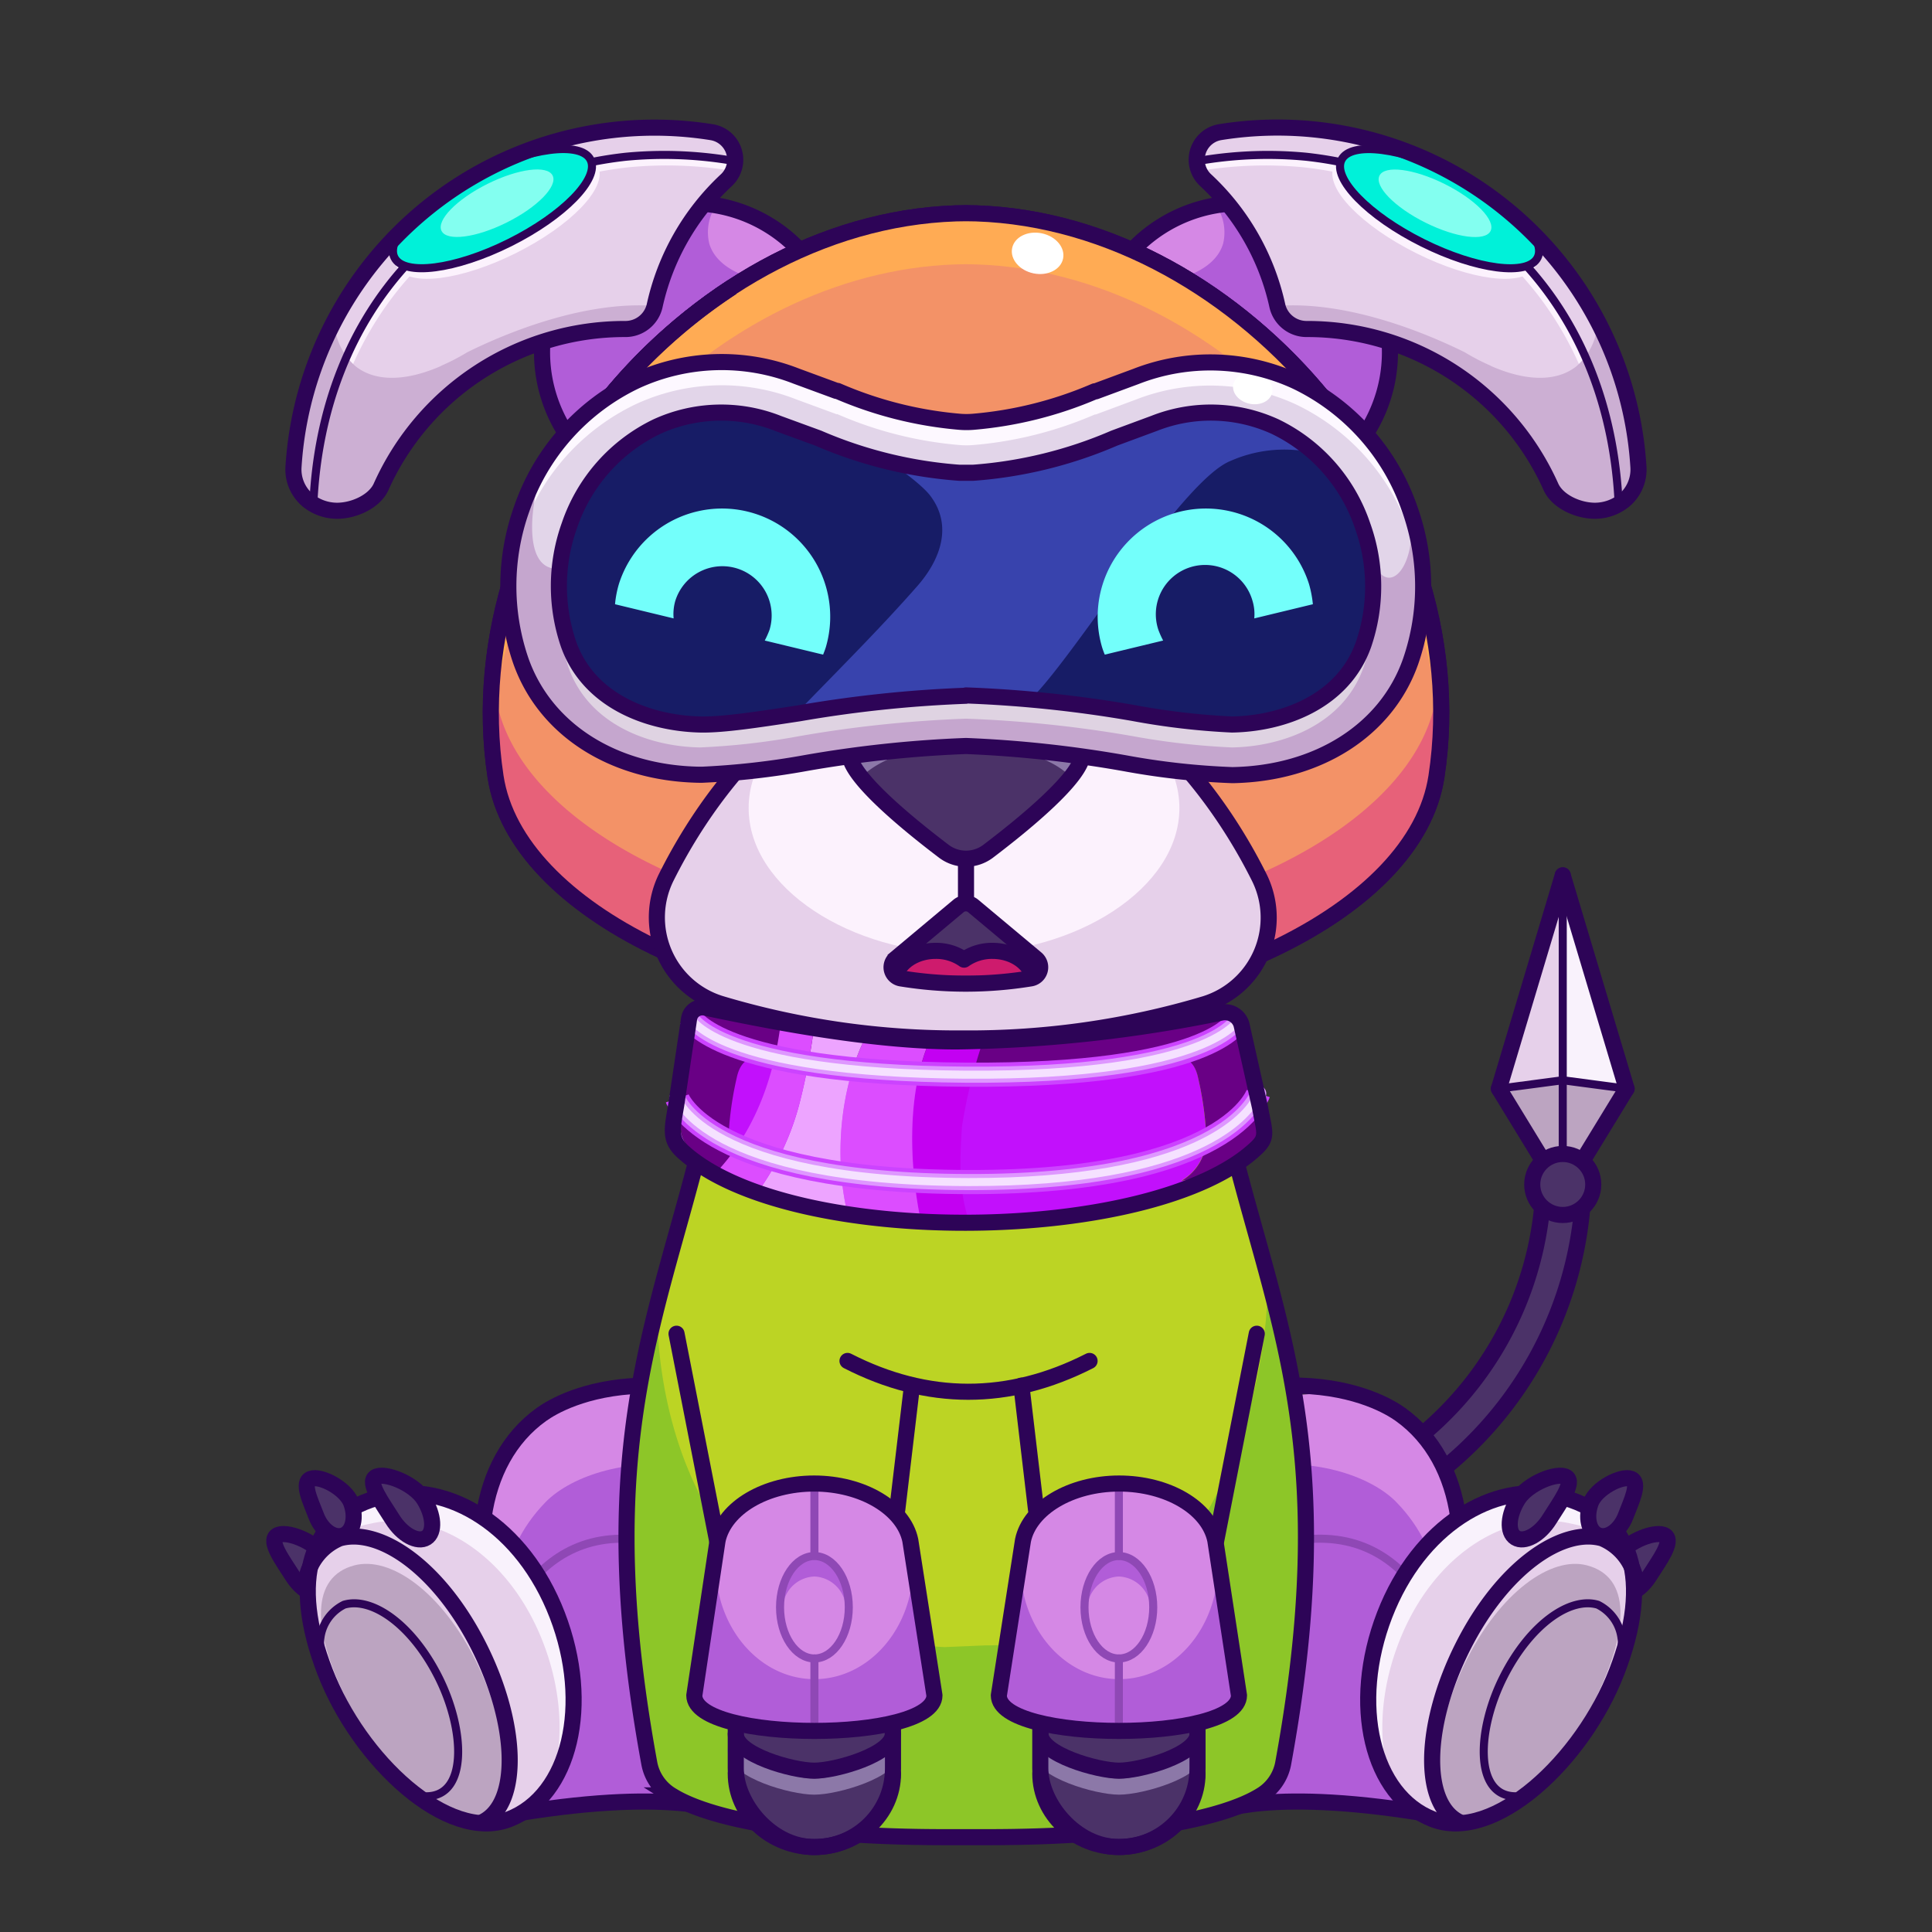 <svg xmlns="http://www.w3.org/2000/svg" viewBox="0 0 240 240">
  <rect x="0" y="0" width="240" height="240" fill="#333333" stroke="none"/>
  <svg id="tale" xmlns="http://www.w3.org/2000/svg" viewBox="0 0 240 240"><defs><style>.prefix_lKbHraDBP6_cls-1{fill:#4b3268;}.prefix_lKbHraDBP6_cls-2,.prefix_lKbHraDBP6_cls-6{fill:none;stroke:#2d0457;stroke-linecap:round;stroke-linejoin:round;}.prefix_lKbHraDBP6_cls-2{stroke-width:2px;}.prefix_lKbHraDBP6_cls-3{fill:#bca4c1;}.prefix_lKbHraDBP6_cls-4{fill:#f9f2fc;}.prefix_lKbHraDBP6_cls-5{fill:#e6d0ea;}</style></defs><g id="_02" data-name="02"><path class="prefix_lKbHraDBP6_cls-1" d="M191.67,148.71a42,42,0,0,1-29.54,37.37l1.52,4.76a47,47,0,0,0,33-42.13Z"/><path class="prefix_lKbHraDBP6_cls-2" d="M191.67,148.71a42,42,0,0,1-29.54,37.37l1.52,4.76a47,47,0,0,0,33-42.13Z"/><polygon class="prefix_lKbHraDBP6_cls-3" points="194.13 148.22 194.13 134.19 202.06 135.24 194.13 148.22"/><polygon class="prefix_lKbHraDBP6_cls-4" points="194.13 109.35 194.13 134.19 202.06 135.85 194.13 109.35"/><polygon class="prefix_lKbHraDBP6_cls-3" points="194.13 148.22 194.13 134.19 186.2 135.24 194.13 148.22"/><polygon class="prefix_lKbHraDBP6_cls-5" points="194.3 109.35 194.3 134.19 186.37 135.85 194.3 109.35"/><line class="prefix_lKbHraDBP6_cls-2" x1="202.06" y1="135.24" x2="194.13" y2="148.22"/><line class="prefix_lKbHraDBP6_cls-2" x1="202.06" y1="135.24" x2="194.13" y2="108.74"/><line class="prefix_lKbHraDBP6_cls-2" x1="186.2" y1="135.24" x2="194.13" y2="148.22"/><line class="prefix_lKbHraDBP6_cls-2" x1="186.2" y1="135.24" x2="194.13" y2="108.74"/><polyline class="prefix_lKbHraDBP6_cls-6" points="194.13 108.74 194.13 134.19 202.06 135.24"/><polygon class="prefix_lKbHraDBP6_cls-6" points="194.13 148.22 194.13 134.19 186.2 135.24 194.13 148.22"/><circle class="prefix_lKbHraDBP6_cls-1" cx="194.13" cy="147.14" r="3.79"/><circle class="prefix_lKbHraDBP6_cls-2" cx="194.13" cy="147.14" r="3.79"/></g></svg>
<svg id="ears" xmlns="http://www.w3.org/2000/svg" viewBox="0 0 240 240"><defs><style>.prefix_8SwXKP2-9F_cls-1{fill:#b15dd8;}.prefix_8SwXKP2-9F_cls-2{fill:#d588e5;}.prefix_8SwXKP2-9F_cls-3,.prefix_8SwXKP2-9F_cls-5,.prefix_8SwXKP2-9F_cls-7{fill:none;stroke-linecap:round;stroke-linejoin:round;}.prefix_8SwXKP2-9F_cls-3,.prefix_8SwXKP2-9F_cls-7{stroke:#2d0457;}.prefix_8SwXKP2-9F_cls-3{stroke-width:2px;}.prefix_8SwXKP2-9F_cls-4{fill:#e6d0ea;}.prefix_8SwXKP2-9F_cls-5{stroke:#fcf2fd;}.prefix_8SwXKP2-9F_cls-6{fill:#ccafd3;}.prefix_8SwXKP2-9F_cls-8{fill:#00f1d9;}.prefix_8SwXKP2-9F_cls-9{fill:#83fff0;}</style></defs><g id="_05" data-name="05"><path class="prefix_8SwXKP2-9F_cls-1" d="M168.65,55.27a18.51,18.51,0,0,0-28-24.17A66.11,66.11,0,0,1,168.65,55.27Z"/><path class="prefix_8SwXKP2-9F_cls-2" d="M147.05,34.43c2.56-.85,4.32-2.25,4.89-4.16a6,6,0,0,0-.91-4.82,18.44,18.44,0,0,0-10.4,5.65A59.17,59.17,0,0,1,147.05,34.43Z"/><path class="prefix_8SwXKP2-9F_cls-3" d="M168.65,55.27a18.51,18.51,0,0,0-28-24.17A66.11,66.11,0,0,1,168.65,55.27Z"/><path class="prefix_8SwXKP2-9F_cls-4" d="M192.68,60.52h0c.84,1.79,3.35,2.93,5.46,2.93a5.8,5.8,0,0,0,3.59-1.27,5,5,0,0,0,1.8-4.19v0a44.93,44.93,0,0,0-52-41.57,3.47,3.47,0,0,0-1.72,6A30.09,30.09,0,0,1,158.68,38a3.72,3.72,0,0,0,3.68,2.87h0A33.15,33.15,0,0,1,192.68,60.52Z"/><path class="prefix_8SwXKP2-9F_cls-5" d="M200.74,62.94c-1.27-24.44-17.47-40.33-38.81-42.66a50.27,50.27,0,0,0-12.78.42"/><path class="prefix_8SwXKP2-9F_cls-6" d="M203.54,58v0a44.4,44.4,0,0,0-5.06-18,7.81,7.81,0,0,1-2.64,5.49c-2.5,2-6.33,1.85-10.57,0h0l-.14-.08a27.13,27.13,0,0,1-3.19-1.66C177,41.31,167.37,37.36,158.68,38a3.72,3.72,0,0,0,3.68,2.87h0a33.15,33.15,0,0,1,30.29,19.67h0c.84,1.79,3.35,2.93,5.46,2.93a5.8,5.8,0,0,0,3.59-1.27A5,5,0,0,0,203.54,58Z"/><ellipse class="prefix_8SwXKP2-9F_cls-5" cx="178.27" cy="26.77" rx="4.73" ry="13.5" transform="translate(74.77 174.37) rotate(-63.5)"/><path class="prefix_8SwXKP2-9F_cls-7" d="M201.09,62.94c-1-24.9-17.27-41.11-38.85-43.47a50.2,50.2,0,0,0-12.77.42"/><ellipse class="prefix_8SwXKP2-9F_cls-8" cx="178.82" cy="25.92" rx="4.73" ry="13.61" transform="translate(75.84 174.39) rotate(-63.5)"/><path class="prefix_8SwXKP2-9F_cls-3" d="M192.68,60.52h0c.84,1.79,3.35,2.93,5.46,2.93a5.8,5.8,0,0,0,3.59-1.27,5,5,0,0,0,1.8-4.19v0a44.93,44.93,0,0,0-52-41.57,3.47,3.47,0,0,0-1.72,6A30.09,30.09,0,0,1,158.68,38a3.72,3.72,0,0,0,3.68,2.87h0A33.15,33.15,0,0,1,192.68,60.52Z"/><ellipse class="prefix_8SwXKP2-9F_cls-7" cx="178.82" cy="25.92" rx="4.73" ry="13.61" transform="translate(75.84 174.39) rotate(-63.5)"/><ellipse class="prefix_8SwXKP2-9F_cls-9" cx="178.25" cy="25.25" rx="2.68" ry="7.71" transform="translate(76.13 173.51) rotate(-63.5)"/><path class="prefix_8SwXKP2-9F_cls-1" d="M71.35,55.27a18.51,18.51,0,0,1,28-24.17A66.11,66.11,0,0,0,71.35,55.27Z"/><path class="prefix_8SwXKP2-9F_cls-2" d="M93,34.43c-2.56-.85-4.32-2.25-4.89-4.16A6,6,0,0,1,89,25.45a18.44,18.44,0,0,1,10.4,5.65A59.17,59.17,0,0,0,93,34.43Z"/><path class="prefix_8SwXKP2-9F_cls-3" d="M71.35,55.27a18.51,18.51,0,0,1,28-24.17A66.11,66.11,0,0,0,71.35,55.27Z"/><path class="prefix_8SwXKP2-9F_cls-4" d="M47.32,60.52h0c-.84,1.79-3.35,2.93-5.46,2.93a5.8,5.8,0,0,1-3.59-1.27A5,5,0,0,1,36.46,58v0a44.93,44.93,0,0,1,52-41.57,3.47,3.47,0,0,1,1.72,6A30.09,30.09,0,0,0,81.32,38a3.72,3.72,0,0,1-3.68,2.87h0A33.15,33.15,0,0,0,47.32,60.52Z"/><path class="prefix_8SwXKP2-9F_cls-5" d="M39.26,63.1c1.2-24.53,17.42-40.49,38.81-42.82a50.27,50.27,0,0,1,12.78.42"/><path class="prefix_8SwXKP2-9F_cls-6" d="M36.46,58v0a44.4,44.4,0,0,1,5.06-18,7.81,7.81,0,0,0,2.64,5.49c2.5,2,6.33,1.85,10.57,0h0l.14-.08a27.13,27.13,0,0,0,3.19-1.66C63,41.31,72.63,37.36,81.32,38a3.72,3.72,0,0,1-3.68,2.87h0A33.15,33.15,0,0,0,47.32,60.52h0c-.84,1.79-3.35,2.93-5.46,2.93a5.8,5.8,0,0,1-3.59-1.27A5,5,0,0,1,36.46,58Z"/><ellipse class="prefix_8SwXKP2-9F_cls-5" cx="61.73" cy="26.77" rx="13.5" ry="4.73" transform="translate(-5.46 30.36) rotate(-26.5)"/><path class="prefix_8SwXKP2-9F_cls-7" d="M38.91,62.94c1-24.9,17.27-41.11,38.85-43.47a50.2,50.2,0,0,1,12.77.42"/><ellipse class="prefix_8SwXKP2-9F_cls-8" cx="61.18" cy="25.92" rx="13.61" ry="4.73" transform="translate(-5.14 30.02) rotate(-26.5)"/><path class="prefix_8SwXKP2-9F_cls-3" d="M47.32,60.52h0c-.84,1.79-3.35,2.93-5.46,2.93a5.8,5.8,0,0,1-3.59-1.27A5,5,0,0,1,36.46,58v0a44.93,44.93,0,0,1,52-41.57,3.47,3.47,0,0,1,1.72,6A30.09,30.09,0,0,0,81.32,38a3.72,3.72,0,0,1-3.68,2.87h0A33.15,33.15,0,0,0,47.32,60.52Z"/><ellipse class="prefix_8SwXKP2-9F_cls-7" cx="61.18" cy="25.92" rx="13.61" ry="4.73" transform="translate(-5.14 30.02) rotate(-26.5)"/><ellipse class="prefix_8SwXKP2-9F_cls-9" cx="61.75" cy="25.25" rx="7.71" ry="2.68" transform="translate(-4.78 30.2) rotate(-26.5)"/></g></svg>
<svg id="legs" xmlns="http://www.w3.org/2000/svg" viewBox="0 0 240 240"><defs><style>.prefix_zyY_E_MOYV_cls-1{fill:#d588e5;}.prefix_zyY_E_MOYV_cls-2{fill:#b15dd8;}.prefix_zyY_E_MOYV_prefix_zyY_E_MOYV_cls-10,.prefix_zyY_E_MOYV_cls-3,.prefix_zyY_E_MOYV_cls-4,.prefix_zyY_E_MOYV_cls-5{fill:none;}.prefix_zyY_E_MOYV_cls-3{stroke:#8f48b5;}.prefix_zyY_E_MOYV_prefix_zyY_E_MOYV_cls-10,.prefix_zyY_E_MOYV_cls-3,.prefix_zyY_E_MOYV_cls-4{stroke-linecap:round;stroke-linejoin:round;}.prefix_zyY_E_MOYV_prefix_zyY_E_MOYV_cls-10,.prefix_zyY_E_MOYV_cls-4,.prefix_zyY_E_MOYV_cls-5{stroke:#2d0457;}.prefix_zyY_E_MOYV_cls-4,.prefix_zyY_E_MOYV_cls-5{stroke-width:2px;}.prefix_zyY_E_MOYV_cls-5{stroke-miterlimit:10;}.prefix_zyY_E_MOYV_cls-6{fill:#4b3268;}.prefix_zyY_E_MOYV_cls-7{fill:#e6d0ea;}.prefix_zyY_E_MOYV_cls-8{fill:#bca4c1;}.prefix_zyY_E_MOYV_cls-9{fill:#f9f2fc;}</style></defs><g id="_02" data-name="02"><g id="_02-2" data-name="02"><path class="prefix_zyY_E_MOYV_cls-1" d="M93,220s-9-1.53-30.1,2.18l-3.77-21.69c-1-13.07,4.26-24.39,13.74-27.36,1.48-.46,12.82.64,14.34.62"/><path class="prefix_zyY_E_MOYV_cls-2" d="M67.78,186.59c-6.3,6.45-6.32,14.8-5.32,23.19.49,4-2.45,6-5.61,6l5.24,9.52c21.12-3.71,29.15-.54,29.15-.54l-5.7-42.44C78.55,180.94,71.11,183.19,67.78,186.59Z"/><path class="prefix_zyY_E_MOYV_cls-3" d="M58.28,210.84c3.33-6.27,7.08-23.15,24-19.07"/><path class="prefix_zyY_E_MOYV_cls-4" d="M79.71,172.13c-7.14.23-11.18,2.67-12.44,3.57-8.08,5.77-9.58,18.17-4.55,30.28"/><path class="prefix_zyY_E_MOYV_cls-5" d="M90.15,225.15s-6.53-3.31-27.65.41"/><path class="prefix_zyY_E_MOYV_cls-6" d="M40.24,193.28c1.18,1.87,1.27,3.94.18,4.62s-2.91-.27-4.09-2.14-3-4.28-1.94-5S39.06,191.42,40.24,193.28Z"/><path class="prefix_zyY_E_MOYV_cls-4" d="M40.24,193.28c1.18,1.87,1.27,3.94.18,4.62s-2.91-.27-4.09-2.14-3-4.28-1.94-5S39.06,191.42,40.24,193.28Z"/><path class="prefix_zyY_E_MOYV_cls-7" d="M69.22,200.62c4.28,11.09,1.6,22.45-6,25.38s-18.57-7.26-22.85-18.35-2.29-19.55,7.35-21.81C55.66,184,64.94,189.53,69.22,200.62Z"/><path class="prefix_zyY_E_MOYV_cls-8" d="M59.18,206.47c4.26,8.66,4.4,17.31.32,19.32S47.28,219.62,43,211s-4.37-15.11,1-16.54C48.52,193.25,54.92,197.81,59.18,206.47Z"/><path class="prefix_zyY_E_MOYV_cls-9" d="M47.74,185.84c-4.88,1.14-7.79,3.88-8.93,7.75a12.22,12.22,0,0,1,7.2-4.31c7.91-1.85,17.19,3.7,21.47,14.79,2.46,6.38,2.61,12.84.86,17.74,3.41-5,4-13.16.88-21.19C64.94,189.53,55.66,184,47.74,185.84Z"/><path class="prefix_zyY_E_MOYV_cls-4" d="M69.22,200.62c4.28,11.09,1.6,22.45-6,25.38s-18.57-7.26-22.85-18.35-2.29-19.55,7.35-21.81C55.66,184,64.94,189.53,69.22,200.62Z"/><path class="prefix_zyY_E_MOYV_cls-6" d="M52.65,186.22c1.25,2,1.39,4.12.31,4.8s-3-.35-4.22-2.32-3.17-4.53-2.09-5.21S51.4,184.25,52.65,186.22Z"/><path class="prefix_zyY_E_MOYV_cls-4" d="M38,196.3a7,7,0,0,1,4.2-5.2c5-1.4,12.34,3.66,17.26,13.38s5.16,19.5.55,21.83"/><path class="prefix_zyY_E_MOYV_prefix_zyY_E_MOYV_cls-10" d="M39.84,205.11a5.38,5.38,0,0,1,2.91-5.77c3.43-1,8.39,2.41,11.7,8.95s3.69,14.73-1.38,14.85"/><path class="prefix_zyY_E_MOYV_cls-4" d="M52.65,186.22c1.25,2,1.39,4.12.31,4.8s-3-.35-4.22-2.32-3.17-4.53-2.09-5.21S51.4,184.25,52.65,186.22Z"/><path class="prefix_zyY_E_MOYV_cls-6" d="M43.61,186.66c.68,1.8.26,3.62-.94,4.07s-2.71-.63-3.39-2.42-1.86-4.16-.66-4.61S42.92,184.87,43.61,186.66Z"/><path class="prefix_zyY_E_MOYV_cls-4" d="M43.61,186.66c.68,1.8.26,3.62-.94,4.07s-2.71-.63-3.39-2.42-1.86-4.16-.66-4.61S42.92,184.87,43.61,186.66Z"/></g><g id="_02-3" data-name="02"><path class="prefix_zyY_E_MOYV_cls-1" d="M148.21,220s9-1.53,30.11,2.18l3.77-21.69c1-13.07-4.27-24.39-13.74-27.36-1.48-.46-12.82.64-14.34.62"/><path class="prefix_zyY_E_MOYV_cls-2" d="M173.45,186.59c6.3,6.45,6.32,14.8,5.32,23.19-.49,4,2.45,6,5.61,6l-5.24,9.52c-21.13-3.71-29.15-.54-29.15-.54l5.7-42.44C162.68,180.94,170.12,183.19,173.45,186.59Z"/><path class="prefix_zyY_E_MOYV_cls-3" d="M183,210.84c-3.34-6.27-7.08-23.15-24-19.07"/><path class="prefix_zyY_E_MOYV_cls-4" d="M161.52,172.13c7.14.23,11.18,2.67,12.44,3.57,8.08,5.77,9.57,18.17,4.54,30.28"/><path class="prefix_zyY_E_MOYV_cls-5" d="M151.08,225.15s6.53-3.31,27.65.41"/><path class="prefix_zyY_E_MOYV_cls-6" d="M201,193.28c-1.18,1.87-1.27,3.94-.19,4.62s2.92-.27,4.1-2.14,3-4.28,1.94-5S202.17,191.42,201,193.28Z"/><path class="prefix_zyY_E_MOYV_cls-4" d="M201,193.28c-1.18,1.87-1.27,3.94-.19,4.62s2.92-.27,4.1-2.14,3-4.28,1.94-5S202.17,191.42,201,193.28Z"/><path class="prefix_zyY_E_MOYV_cls-7" d="M172,200.62c-4.28,11.09-1.6,22.45,6,25.38s18.57-7.26,22.85-18.35,2.29-19.55-7.36-21.81C185.57,184,176.29,189.53,172,200.62Z"/><path class="prefix_zyY_E_MOYV_cls-8" d="M182.05,206.47c-4.26,8.66-4.4,17.31-.32,19.32S194,219.62,198.21,211s4.37-15.11-1.05-16.54C192.71,193.25,186.31,197.81,182.05,206.47Z"/><path class="prefix_zyY_E_MOYV_cls-9" d="M193.48,185.84c4.89,1.14,7.8,3.88,8.94,7.75a12.22,12.22,0,0,0-7.2-4.31c-7.91-1.85-17.19,3.7-21.47,14.79-2.46,6.38-2.61,12.84-.86,17.74-3.41-5-4-13.16-.88-21.19C176.29,189.53,185.57,184,193.48,185.84Z"/><path class="prefix_zyY_E_MOYV_cls-4" d="M172,200.62c-4.28,11.09-1.6,22.45,6,25.38s18.57-7.26,22.85-18.35,2.29-19.55-7.36-21.81C185.57,184,176.29,189.53,172,200.62Z"/><path class="prefix_zyY_E_MOYV_cls-6" d="M188.58,186.22c-1.25,2-1.39,4.12-.31,4.8s3-.35,4.22-2.32,3.17-4.53,2.09-5.21S189.83,184.25,188.58,186.22Z"/><path class="prefix_zyY_E_MOYV_cls-4" d="M203.22,196.3a7,7,0,0,0-4.2-5.2c-5-1.4-12.34,3.66-17.26,13.38s-5.16,19.5-.55,21.83"/><path class="prefix_zyY_E_MOYV_prefix_zyY_E_MOYV_cls-10" d="M201.39,205.11a5.38,5.38,0,0,0-2.91-5.77c-3.44-1-8.39,2.41-11.7,8.95s-3.69,14.73,1.38,14.85"/><path class="prefix_zyY_E_MOYV_cls-4" d="M188.58,186.22c-1.25,2-1.39,4.12-.31,4.8s3-.35,4.22-2.32,3.17-4.53,2.09-5.21S189.83,184.25,188.58,186.22Z"/><path class="prefix_zyY_E_MOYV_cls-6" d="M197.62,186.66c-.68,1.8-.26,3.62.93,4.07s2.72-.63,3.4-2.42,1.85-4.16.66-4.61S198.3,184.87,197.62,186.66Z"/><path class="prefix_zyY_E_MOYV_cls-4" d="M197.62,186.66c-.68,1.8-.26,3.62.93,4.07s2.72-.63,3.4-2.42,1.85-4.16.66-4.61S198.3,184.87,197.62,186.66Z"/></g></g></svg>
<svg id="body" xmlns="http://www.w3.org/2000/svg" viewBox="0 0 240 240"><defs><style>.prefix_DpMDEvbWqy_cls-1{fill:#bcd424;}.prefix_DpMDEvbWqy_cls-2{fill:#8dc628;}.prefix_DpMDEvbWqy_cls-3{fill:none;stroke:#2d0457;stroke-miterlimit:10;stroke-width:2px;}</style></defs><g id="_05" data-name="05"><path class="prefix_DpMDEvbWqy_cls-1" d="M149.06,119.27c3.6,38.3,19.58,49.48,10.33,99.84a5.89,5.89,0,0,1-2.76,3.92c-4.46,2.78-15.45,5.19-34,5.19h-5.2c-18.58,0-29.57-2.41-34-5.19a5.89,5.89,0,0,1-2.76-3.92c-9.25-50.36,6.73-61.54,10.33-99.84"/><path class="prefix_DpMDEvbWqy_cls-2" d="M157.38,158.17c.76,10-4.92,46.23-35.07,46.23l-5,.21c-32.77-1.85-36-33.62-35.63-42.86-3.73,14.68-6,30.41-1.06,57.36A5.89,5.89,0,0,0,83.37,223c4.46,2.78,15.45,5.19,34,5.19h5.2c18.58,0,29.57-2.41,34-5.19a5.89,5.89,0,0,0,2.76-3.92C164.74,190,161.64,173.93,157.38,158.17Z"/><path class="prefix_DpMDEvbWqy_cls-3" d="M149.06,119.27c3.6,38.3,19.58,49.48,10.33,99.84a5.89,5.89,0,0,1-2.76,3.92c-4.46,2.78-15.45,5.19-34,5.19h-5.2c-18.58,0-29.57-2.41-34-5.19a5.89,5.89,0,0,1-2.76-3.92c-9.25-50.36,6.73-61.54,10.33-99.84"/></g></svg>
<svg id="hand" xmlns="http://www.w3.org/2000/svg" viewBox="0 0 240 240"><defs><style>.prefix_uuS3gB0rCN_cls-1{fill:#4b3268;}.prefix_uuS3gB0rCN_cls-2,.prefix_uuS3gB0rCN_cls-3,.prefix_uuS3gB0rCN_cls-6{fill:none;stroke-linecap:round;stroke-linejoin:round;}.prefix_uuS3gB0rCN_cls-2{stroke:#8c78a8;}.prefix_uuS3gB0rCN_cls-2,.prefix_uuS3gB0rCN_cls-3{stroke-width:2px;}.prefix_uuS3gB0rCN_cls-3{stroke:#2d0457;}.prefix_uuS3gB0rCN_cls-4{fill:#d588e5;}.prefix_uuS3gB0rCN_cls-5{fill:#b15dd8;}.prefix_uuS3gB0rCN_cls-6{stroke:#8f48b5;}</style></defs><g id="_05" data-name="05"><rect class="prefix_uuS3gB0rCN_cls-1" x="129.23" y="191.52" width="19.53" height="37.92" rx="8.37"/><path class="prefix_uuS3gB0rCN_cls-2" d="M129.23,202.62c0-5,4.37-9.12,9.76-9.12h0c5.4,0,9.77,4.08,9.77,9.12"/><path class="prefix_uuS3gB0rCN_cls-2" d="M129.26,207.54c0-2.52,7.06-4.56,9.75-4.56h0c2.7,0,9.75,2,9.75,4.56"/><line class="prefix_uuS3gB0rCN_cls-2" x1="129.3" y1="212.46" x2="148.76" y2="212.46"/><path class="prefix_uuS3gB0rCN_cls-2" d="M129.26,217.38c0,2.52,7.06,4.56,9.75,4.56h0c2.7,0,9.75-2,9.75-4.56"/><path class="prefix_uuS3gB0rCN_cls-3" d="M129.23,200.64c0-5,4.37-9.12,9.76-9.12h0c5.4,0,9.77,4.09,9.77,9.12"/><path class="prefix_uuS3gB0rCN_cls-3" d="M129.26,205.56c0-2.52,7.06-4.56,9.75-4.56h0c2.7,0,9.75,2,9.75,4.56"/><line class="prefix_uuS3gB0rCN_cls-3" x1="129.3" y1="210.48" x2="148.76" y2="210.48"/><path class="prefix_uuS3gB0rCN_cls-3" d="M129.23,220.33c0,5,4.37,9.11,9.76,9.11h0c5.4,0,9.77-4.08,9.77-9.11"/><path class="prefix_uuS3gB0rCN_cls-3" d="M129.26,215.41c0,2.51,7.06,4.55,9.75,4.55h0c2.7,0,9.75-2,9.75-4.55"/><rect class="prefix_uuS3gB0rCN_cls-3" x="129.23" y="191.52" width="19.53" height="37.92" rx="9.76"/><path class="prefix_uuS3gB0rCN_cls-4" d="M153.91,210.61c0,5.88-29.83,5.88-29.83,0l3-19.26c.83-4,5.93-7.06,11.94-7.06h0c6,0,11.12,3,11.95,7.06Z"/><path class="prefix_uuS3gB0rCN_cls-5" d="M139,195.84a4.1,4.1,0,0,1,3.83,3.21,4.93,4.93,0,0,0,.16-1.28,4,4,0,1,0-8,0,4.94,4.94,0,0,0,.17,1.28A4.09,4.09,0,0,1,139,195.84Z"/><path class="prefix_uuS3gB0rCN_cls-5" d="M127.11,191.14a1.66,1.66,0,0,0-.06.21l0,.16Z"/><path class="prefix_uuS3gB0rCN_cls-5" d="M151.25,193.37c0,.36.05.71.05,1.07,0,7.82-5.5,14.15-12.27,14.15s-12.27-6.33-12.27-14.15a17,17,0,0,1,.21-2.6l-2.89,18.77c0,5.88,29.83,5.88,29.83,0Z"/><line class="prefix_uuS3gB0rCN_cls-6" x1="138.99" y1="193.29" x2="138.99" y2="184.29"/><line class="prefix_uuS3gB0rCN_cls-6" x1="138.99" y1="206.02" x2="138.99" y2="214.65"/><path class="prefix_uuS3gB0rCN_cls-3" d="M153.91,210.61c0,5.88-29.83,5.88-29.83,0l3-19.26c.83-4,5.93-7.06,11.94-7.06h0c6,0,11.12,3,11.95,7.06Z"/><ellipse class="prefix_uuS3gB0rCN_cls-6" cx="138.99" cy="199.66" rx="4.27" ry="6.36"/><line class="prefix_uuS3gB0rCN_cls-3" x1="128.7" y1="187.55" x2="126.88" y2="172.13"/><line class="prefix_uuS3gB0rCN_cls-3" x1="151.08" y1="191.39" x2="156.12" y2="165.68"/><path class="prefix_uuS3gB0rCN_cls-3" d="M105.28,169.06c9.92,5.08,20,5.13,30.07,0"/><rect class="prefix_uuS3gB0rCN_cls-1" x="91.4" y="191.52" width="19.53" height="37.92" rx="8.37" transform="translate(202.33 420.97) rotate(180)"/><path class="prefix_uuS3gB0rCN_cls-2" d="M110.93,202.62c0-5-4.37-9.12-9.76-9.12h0c-5.4,0-9.77,4.08-9.77,9.12"/><path class="prefix_uuS3gB0rCN_cls-2" d="M110.9,207.54c0-2.52-7.05-4.56-9.75-4.56h0c-2.7,0-9.75,2-9.75,4.56"/><line class="prefix_uuS3gB0rCN_cls-2" x1="110.86" y1="212.46" x2="91.4" y2="212.46"/><path class="prefix_uuS3gB0rCN_cls-2" d="M110.9,217.38c0,2.52-7.05,4.56-9.75,4.56h0c-2.7,0-9.75-2-9.75-4.56"/><path class="prefix_uuS3gB0rCN_cls-3" d="M110.93,200.64c0-5-4.37-9.12-9.76-9.12h0c-5.4,0-9.77,4.09-9.77,9.12"/><path class="prefix_uuS3gB0rCN_cls-3" d="M110.9,205.56c0-2.52-7.05-4.56-9.75-4.56h0c-2.7,0-9.75,2-9.75,4.56"/><line class="prefix_uuS3gB0rCN_cls-3" x1="110.86" y1="210.48" x2="91.4" y2="210.48"/><path class="prefix_uuS3gB0rCN_cls-3" d="M110.93,220.33c0,5-4.37,9.11-9.76,9.11h0c-5.4,0-9.77-4.08-9.77-9.11"/><path class="prefix_uuS3gB0rCN_cls-3" d="M110.9,215.41c0,2.51-7.05,4.55-9.75,4.55h0c-2.7,0-9.75-2-9.75-4.55"/><rect class="prefix_uuS3gB0rCN_cls-3" x="91.4" y="191.52" width="19.53" height="37.92" rx="9.76" transform="translate(202.33 420.97) rotate(180)"/><path class="prefix_uuS3gB0rCN_cls-4" d="M86.25,210.61c0,5.88,29.83,5.88,29.83,0l-3-19.26c-.83-4-5.93-7.06-11.94-7.06h0c-6,0-11.12,3-12,7.06Z"/><path class="prefix_uuS3gB0rCN_cls-5" d="M113.05,191.14a1.66,1.66,0,0,1,.06.21l0,.16Z"/><path class="prefix_uuS3gB0rCN_cls-5" d="M88.91,193.37c0,.36,0,.71,0,1.07,0,7.82,5.5,14.15,12.27,14.15s12.27-6.33,12.27-14.15a17,17,0,0,0-.21-2.6l2.89,18.77c0,5.88-29.83,5.88-29.83,0Z"/><line class="prefix_uuS3gB0rCN_cls-6" x1="101.17" y1="193.29" x2="101.17" y2="184.29"/><line class="prefix_uuS3gB0rCN_cls-6" x1="101.17" y1="206.02" x2="101.17" y2="214.65"/><path class="prefix_uuS3gB0rCN_cls-3" d="M86.25,210.61c0,5.88,29.83,5.88,29.83,0l-3-19.26c-.83-4-5.93-7.06-11.94-7.06h0c-6,0-11.12,3-12,7.06Z"/><path class="prefix_uuS3gB0rCN_cls-5" d="M101.17,195.84a4.09,4.09,0,0,1,3.82,3.21,4.94,4.94,0,0,0,.17-1.28,4,4,0,1,0-8,0,4.93,4.93,0,0,0,.16,1.28A4.1,4.1,0,0,1,101.17,195.84Z"/><ellipse class="prefix_uuS3gB0rCN_cls-6" cx="101.17" cy="199.66" rx="4.27" ry="6.36"/><line class="prefix_uuS3gB0rCN_cls-3" x1="111.46" y1="187.55" x2="113.29" y2="172.13"/><line class="prefix_uuS3gB0rCN_cls-3" x1="89.08" y1="191.39" x2="84.04" y2="165.68"/></g></svg>
<svg id="collar" xmlns="http://www.w3.org/2000/svg" viewBox="0 0 240 240"><defs><style>.prefix_EDG9l3CNTw_cls-1{fill:#c210fc;}.prefix_EDG9l3CNTw_cls-2{fill:#690085;}.prefix_EDG9l3CNTw_cls-3{fill:#c300f2;}.prefix_EDG9l3CNTw_cls-4{fill:#dc4dff;}.prefix_EDG9l3CNTw_cls-5{fill:#eda4ff;}.prefix_EDG9l3CNTw_cls-6,.prefix_EDG9l3CNTw_cls-7,.prefix_EDG9l3CNTw_cls-8,.prefix_EDG9l3CNTw_cls-9{fill:none;}.prefix_EDG9l3CNTw_cls-6{stroke:#cc43ff;stroke-width:3px;}.prefix_EDG9l3CNTw_cls-7{stroke:#de97ff;}.prefix_EDG9l3CNTw_cls-7,.prefix_EDG9l3CNTw_cls-8{stroke-linecap:round;}.prefix_EDG9l3CNTw_cls-7,.prefix_EDG9l3CNTw_cls-9{stroke-width:2px;}.prefix_EDG9l3CNTw_cls-8{stroke:#f5e1ff;}.prefix_EDG9l3CNTw_cls-9{stroke:#2d0457;stroke-miterlimit:10;}</style></defs><g id="Layer_41" data-name="Layer 41"><g id="_1" data-name="1"><path class="prefix_EDG9l3CNTw_cls-1" d="M156.53,137.41a4.37,4.37,0,0,1-.38,5c-4.34,5.28-18.78,9.16-35.92,9.16-16.57,0-30.61-3.63-35.44-8.64a4.83,4.83,0,0,1-.82-5.73l1.93-12.47c.29,0,.57.12.87.18-.49.17-.76.41-.57.65l-1.26,12a4.67,4.67,0,0,0,1.45,5.81,20.52,20.52,0,0,0,6.06,3.14c.36.05.71.11,1.07.15a6.21,6.21,0,0,1-3.07-5.75,41.79,41.79,0,0,1,1-7.05c.75-3.66,3.54-2.53,5.49-2a78.31,78.31,0,0,0,23,2.44h.4a78.28,78.28,0,0,0,23-2.44c2-.51,4.74-1.64,5.49,2a40.63,40.63,0,0,1,1,7.05,6.16,6.16,0,0,1-3.07,5.75c.36,0,.72-.1,1.08-.15a20.52,20.52,0,0,0,6.06-3.14c1.92-1.56,3.19-3,2.25-5l-1.48-9.16Z"/><path class="prefix_EDG9l3CNTw_cls-2" d="M156.16,138.39c.94,2-.33,3.43-2.25,5a20.52,20.52,0,0,1-6.06,3.14l-1.08.15a6.17,6.17,0,0,0,3.07-5.75,40.63,40.63,0,0,0-1-7c-.75-3.66-3.54-2.53-5.49-2a78.28,78.28,0,0,1-23,2.44H120a78.44,78.44,0,0,1-23-2.44c-2-.51-4.74-1.64-5.49,2a41.79,41.79,0,0,0-1,7,6.2,6.2,0,0,0,3.07,5.75c-.36,0-.71-.1-1.07-.15a20.52,20.52,0,0,1-6.06-3.14,4.68,4.68,0,0,1-1.45-5.81l1.26-12c-.19-.24.08-.49.57-.65,2.31.5,5,1.06,8.06,1.63a11,11,0,0,0,2,.51c0,.06-.08.19-.16.38A134.48,134.48,0,0,0,112.06,129c2.33.19,4.61.3,6.81.3s4.61-.08,7-.21H126a138,138,0,0,0,17.63-1.64,1.23,1.23,0,0,0-.09-.22c4-.61,7.53-1.3,10.3-2l.89,4Z"/><path class="prefix_EDG9l3CNTw_cls-3" d="M122.33,128.68A64.39,64.39,0,0,0,119.49,140c-.27,4.13-.38,7.76.79,11.38a7.52,7.52,0,0,0-1.58-.33,19.19,19.19,0,0,0-4.36.45c-1.4-6.92-1.69-15.78,1.19-22.3.5,0,1,0,1.51,0C118.77,129.15,120.58,128.82,122.33,128.68Z"/><path class="prefix_EDG9l3CNTw_cls-4" d="M114.34,151.45c-.44.08-.89.14-1.36.19a30.79,30.79,0,0,1-7.57-.4c-1.87-7.05-1.13-16.2,2.28-22.73l1.48.15c2.13.21,4.21.43,6.36.49C112.65,135.67,112.94,144.53,114.34,151.45Z"/><path class="prefix_EDG9l3CNTw_cls-5" d="M105.41,151.24c-.56-.08-1.1-.18-1.63-.28-3.52-.66-6.43-2-9.73-2.78a32.93,32.93,0,0,0,5.2-10.86,77.41,77.41,0,0,0,1.88-9.81,1.38,1.38,0,0,1,.2,0c2.18.42,4.2.73,6.36,1C104.28,135,103.54,144.19,105.41,151.24Z"/><path class="prefix_EDG9l3CNTw_cls-4" d="M101.13,127.51a77.41,77.41,0,0,1-1.88,9.81,32.93,32.93,0,0,1-5.2,10.86l-.72-.18a18.28,18.28,0,0,1-4.71-2c5-5.09,7.59-12.07,8.4-19.25a3.41,3.41,0,0,0,.48.22A23.34,23.34,0,0,0,101.13,127.51Z"/><path class="prefix_EDG9l3CNTw_cls-6" d="M84.13,136.45s3.61,10.31,36.17,10.39,36-11,36-11"/><path class="prefix_EDG9l3CNTw_cls-7" d="M84.13,136.45s3.61,10.31,36.17,10.39,36-11,36-11"/><path class="prefix_EDG9l3CNTw_cls-8" d="M84.13,136.45s3.61,10.31,36.17,10.39c28.42.07,34.65-8.32,35.78-10.46"/><path class="prefix_EDG9l3CNTw_cls-6" d="M85.83,126.5s3.33,6.78,34.09,7,33.8-6.74,33.8-6.74"/><path class="prefix_EDG9l3CNTw_cls-7" d="M85.83,126.5s3.33,6.78,34.09,7,33.91-6.87,33.91-6.87"/><path class="prefix_EDG9l3CNTw_cls-8" d="M85.83,126.5s3.33,6.78,34.09,7,34.08-7,34.08-7"/><path class="prefix_EDG9l3CNTw_cls-9" d="M156.14,142.54c1.38-1.33.91-2,.38-5l-2.26-10.09a2.12,2.12,0,0,0-2.49-1.67,173.25,173.25,0,0,1-32.9,3.59c-10.53,0-23.25-2.51-31.28-4.2a1.67,1.67,0,0,0-2,1.45L84,137.29c-.52,3.06-.84,4.25.83,5.77C98.08,155.15,143.51,154.69,156.14,142.54Z"/></g></g></svg>
<svg id="head" xmlns="http://www.w3.org/2000/svg" viewBox="0 0 240 240"><defs><style>.prefix_pw41vPUyox_cls-1{fill:#f9ac00;}.prefix_pw41vPUyox_cls-2{fill:#ffd44a;}.prefix_pw41vPUyox_cls-3{fill:#caf1ff;}.prefix_pw41vPUyox_cls-4{fill:#fff;}.prefix_pw41vPUyox_cls-5{fill:#88a4ea;}.prefix_pw41vPUyox_cls-6{fill:#ed8700;}.prefix_pw41vPUyox_cls-7{fill:none;stroke:#2d0457;stroke-miterlimit:10;stroke-width:2px;}.prefix_pw41vPUyox_cls-8{fill:#f39267;}.prefix_pw41vPUyox_cls-9{fill:#ffab54;}.prefix_pw41vPUyox_prefix_pw41vPUyox_cls-10{fill:#e76179;}</style></defs><g id="_01" data-name="01"><path class="prefix_pw41vPUyox_cls-1" d="M119.17,126.1c29.11,0,56.7-12.75,59.27-29.62,5.29-34.73-25.4-70-58.74-70h.6c-33.34,0-64,35.24-58.74,70,2.57,16.87,30.16,29.62,59.27,29.62"/><path class="prefix_pw41vPUyox_cls-2" d="M120,32.82h0c29.66.19,57.12,28.2,58.92,58.85,1.94-33-27.24-64.95-58.92-65.15-31.68.2-60.86,32.15-58.92,65.15C62.88,61,90.34,33,120,32.82Z"/><path class="prefix_pw41vPUyox_cls-3" d="M119.7,26.51h0Z"/><ellipse class="prefix_pw41vPUyox_cls-4" cx="128.91" cy="31.47" rx="2.54" ry="3.23" transform="translate(71.96 151.33) rotate(-78.31)"/><path class="prefix_pw41vPUyox_cls-5" d="M120.83,126.1h0Z"/><path class="prefix_pw41vPUyox_cls-6" d="M178.44,86.36C175.89,103.06,148.8,115.73,120,116h0c-28.8-.24-55.89-12.91-58.44-29.61-.15-1-.26-2-.35-2.94a53.46,53.46,0,0,0,.35,13.06c2.55,16.71,29.64,29.37,58.44,29.61,28.8-.24,55.89-12.9,58.44-29.61a53.46,53.46,0,0,0,.35-13.06C178.7,84.4,178.59,85.38,178.44,86.36Z"/><path class="prefix_pw41vPUyox_cls-7" d="M119.17,126.1c29.11,0,56.7-12.75,59.27-29.62,5.29-34.73-25.4-70-58.74-70h.6c-33.34,0-64,35.24-58.74,70,2.57,16.87,30.16,29.62,59.27,29.62"/><path class="prefix_pw41vPUyox_cls-7" d="M90.93,35.69A68,68,0,0,0,67.72,61.51"/><path class="prefix_pw41vPUyox_cls-2" d="M141.05,97.75c0,9.11-9.41,12.93-21,12.93s-21-3.82-21-12.93,9.41-16.5,21-16.5S141.05,88.64,141.05,97.75Z"/></g><g id="_01-2" data-name="01"><path class="prefix_pw41vPUyox_cls-8" d="M119.17,126.1c29.11,0,56.7-12.75,59.27-29.62,5.29-34.73-25.4-70-58.74-70h.6c-33.34,0-64,35.24-58.74,70,2.57,16.87,30.16,29.62,59.27,29.62"/><path class="prefix_pw41vPUyox_cls-9" d="M120,32.82h0c29.66.19,57.12,28.2,58.92,58.85,1.94-33-27.24-64.95-58.92-65.15-31.68.2-60.86,32.15-58.92,65.15C62.88,61,90.34,33,120,32.82Z"/><path class="prefix_pw41vPUyox_cls-3" d="M119.7,26.51h0Z"/><ellipse class="prefix_pw41vPUyox_cls-4" cx="128.91" cy="31.47" rx="2.54" ry="3.23" transform="translate(71.96 151.33) rotate(-78.31)"/><path class="prefix_pw41vPUyox_cls-5" d="M120.83,126.1h0Z"/><path class="prefix_pw41vPUyox_prefix_pw41vPUyox_cls-10" d="M178.44,86.36C175.89,103.06,148.8,115.73,120,116h0c-28.8-.24-55.89-12.91-58.44-29.61-.15-1-.26-2-.35-2.94a53.46,53.46,0,0,0,.35,13.06c2.55,16.71,29.64,29.37,58.44,29.61,28.8-.24,55.89-12.9,58.44-29.61a53.46,53.46,0,0,0,.35-13.06C178.7,84.4,178.59,85.38,178.44,86.36Z"/><path class="prefix_pw41vPUyox_cls-7" d="M119.17,126.1c29.11,0,56.7-12.75,59.27-29.62,5.29-34.73-25.4-70-58.74-70h.6c-33.34,0-64,35.24-58.74,70,2.57,16.87,30.16,29.62,59.27,29.62"/><path class="prefix_pw41vPUyox_cls-7" d="M90.93,35.69A68,68,0,0,0,67.72,61.51"/><path class="prefix_pw41vPUyox_cls-9" d="M141.05,97.75c0,9.11-9.41,12.93-21,12.93s-21-3.82-21-12.93,9.41-16.5,21-16.5S141.05,88.64,141.05,97.75Z"/></g></svg>
<svg id="mask" xmlns="http://www.w3.org/2000/svg" viewBox="0 0 240 240"><defs><style>.prefix_P8i-OzrWq7_cls-1{fill:#e6d0ea;}.prefix_P8i-OzrWq7_cls-2{fill:#fcf2fd;}.prefix_P8i-OzrWq7_cls-3{fill:#4b3268;}.prefix_P8i-OzrWq7_cls-4{fill:#8c78a8;}.prefix_P8i-OzrWq7_cls-5{fill:#fff;}.prefix_P8i-OzrWq7_cls-6,.prefix_P8i-OzrWq7_cls-8{fill:none;stroke:#2d0457;stroke-width:2px;}.prefix_P8i-OzrWq7_cls-6{stroke-miterlimit:10;}.prefix_P8i-OzrWq7_cls-7{fill:#ce1b6d;}.prefix_P8i-OzrWq7_cls-8{stroke-linejoin:round;}</style></defs><g id="_03" data-name="03"><path class="prefix_P8i-OzrWq7_cls-1" d="M82.8,108.91a11.23,11.23,0,0,0,6.7,15.78A102.43,102.43,0,0,0,119.6,129a102.43,102.43,0,0,0,30.1-4.28,11.23,11.23,0,0,0,6.7-15.78c-7.57-15.13-21.22-28.19-36.8-28.19S90.37,93.78,82.8,108.91Z"/><path class="prefix_P8i-OzrWq7_cls-2" d="M146.51,100.38c0,10-12.88,18.06-26.81,18.06S93,110.35,93,100.38s12.78-18,26.72-18S146.51,90.41,146.51,100.38Z"/><path class="prefix_P8i-OzrWq7_cls-3" d="M134.47,93.65c0,3-8.72,9.87-12.62,12.77a3.09,3.09,0,0,1-3.7,0c-3.9-2.9-12.62-9.72-12.62-12.77,0-3.93,6.48-7.12,14.47-7.12S134.47,89.72,134.47,93.65Z"/><path class="prefix_P8i-OzrWq7_cls-4" d="M120,92.5c5.74,0,10.69,1.65,13,4a5.46,5.46,0,0,0,1.44-2.88c0-3.93-6.48-7.12-14.47-7.12s-14.47,3.19-14.47,7.12A5.51,5.51,0,0,0,107,96.54C109.31,94.15,114.26,92.5,120,92.5Z"/><ellipse class="prefix_P8i-OzrWq7_cls-5" cx="123.03" cy="90.67" rx="2.78" ry="3.54" transform="translate(24.38 207.4) rotate(-86.19)"/><path class="prefix_P8i-OzrWq7_cls-6" d="M134.47,93.65c0,2.83-7.52,8.91-11.71,12.09a4.56,4.56,0,0,1-5.52,0c-4.19-3.18-11.71-9.26-11.71-12.09,0-3.93,6.48-7.12,14.47-7.12S134.47,89.72,134.47,93.65Z"/><path class="prefix_P8i-OzrWq7_cls-6" d="M82.8,108.91a11.23,11.23,0,0,0,6.7,15.78A102.43,102.43,0,0,0,119.6,129a102.43,102.43,0,0,0,30.1-4.28,11.23,11.23,0,0,0,6.7-15.78c-7.57-15.13-21.22-28.19-36.8-28.19S90.37,93.78,82.8,108.91Z"/><line class="prefix_P8i-OzrWq7_cls-6" x1="120" y1="107.03" x2="120" y2="112.82"/><path class="prefix_P8i-OzrWq7_cls-3" d="M119.1,112.52l-7.84,6.56a1.4,1.4,0,0,0,.66,2.46,50.05,50.05,0,0,0,16.11,0,1.4,1.4,0,0,0,.68-2.46l-7.81-6.53A1.42,1.42,0,0,0,119.1,112.52Z"/><path class="prefix_P8i-OzrWq7_cls-7" d="M128.28,121.21c-.53-1.77-2.56-3.09-5-3.09a6,6,0,0,0-3.52,1.09,6,6,0,0,0-3.53-1.09c-2.44,0-4.48,1.32-5,3.09"/><path class="prefix_P8i-OzrWq7_cls-8" d="M128.28,121.21c-.53-1.77-2.56-3.09-5-3.09a6,6,0,0,0-3.52,1.09,6,6,0,0,0-3.53-1.09c-2.44,0-4.48,1.32-5,3.09"/><path class="prefix_P8i-OzrWq7_cls-6" d="M119.1,112.52l-7.84,6.56a1.4,1.4,0,0,0,.66,2.46,50.05,50.05,0,0,0,16.11,0,1.4,1.4,0,0,0,.68-2.46l-7.81-6.53A1.42,1.42,0,0,0,119.1,112.52Z"/></g></svg>
<svg id="eyes" xmlns="http://www.w3.org/2000/svg" viewBox="0 0 240 240"><defs><style>.prefix_f5ojiaYfXX_cls-1{fill:#171c66;}.prefix_f5ojiaYfXX_cls-2{fill:#3843ad;}.prefix_f5ojiaYfXX_cls-3{fill:#e2d5e9;}.prefix_f5ojiaYfXX_cls-4{fill:#fdf8ff;}.prefix_f5ojiaYfXX_cls-5{fill:#fff;}.prefix_f5ojiaYfXX_cls-6{fill:#c5a6ce;}.prefix_f5ojiaYfXX_cls-7{fill:#dfd3e2;}.prefix_f5ojiaYfXX_cls-8{fill:none;stroke:#2d0457;stroke-linecap:round;stroke-linejoin:round;stroke-width:2px;}.prefix_f5ojiaYfXX_cls-9{fill:#73fffb;}</style></defs><g id="_01" data-name="01"><path class="prefix_f5ojiaYfXX_cls-1" d="M120,86.39h.07a154.34,154.34,0,0,1,20.71,2.18A89,89,0,0,0,153.05,90c6.23-.1,13.79-2.77,16.33-9.94a22.25,22.25,0,0,0-.12-14.76A21.16,21.16,0,0,0,158.41,53a19.16,19.16,0,0,0-15-.42l-5,1.85a54.14,54.14,0,0,1-17.54,4.3h-1.68a54.14,54.14,0,0,1-17.54-4.3l-5-1.83a19.19,19.19,0,0,0-15.06.4A21.16,21.16,0,0,0,70.74,65.26,22.32,22.32,0,0,0,70.62,80C73.16,87.19,80.72,89.86,87,90c2.82.06,7.2-.62,12.27-1.39a154.34,154.34,0,0,1,20.71-2.18Z"/><path class="prefix_f5ojiaYfXX_cls-2" d="M152.81,57.28a16.57,16.57,0,0,1,10.48-1A19.91,19.91,0,0,0,158.41,53a19.16,19.16,0,0,0-15-.42l-5,1.85a54.14,54.14,0,0,1-17.54,4.3h-1.68a48.07,48.07,0,0,1-8.69-1.35c.08.07,3.69,2.48,5,4.12,2.91,3.75,1.33,8-1.5,11.25-4.8,5.47-10,10.61-15.08,15.88l.37-.06c6.4-1,22-1.77,28.89-1.87C133.68,81.25,146.76,59.77,152.81,57.28Z"/><path class="prefix_f5ojiaYfXX_cls-3" d="M87.23,96.24h-.39c-10.63-.19-19.11-5.59-22.13-14.12a28.56,28.56,0,0,1,.11-18.94A27.45,27.45,0,0,1,79,47.31a25.47,25.47,0,0,1,19.91-.59l5,1.84.12,0a48.48,48.48,0,0,0,15.24,3.84,10.42,10.42,0,0,0,1.58,0A48.48,48.48,0,0,0,136,48.61l.12,0,5-1.85a25.38,25.38,0,0,1,19.87.6,27.45,27.45,0,0,1,14.13,15.87,28.56,28.56,0,0,1,.11,18.94c-3,8.53-11.5,13.93-22.13,14.12a91.76,91.76,0,0,1-13.32-1.47A146.86,146.86,0,0,0,120,92.67h0a147.25,147.25,0,0,0-19.81,2.1A96.38,96.38,0,0,1,87.23,96.24ZM120,86.39h.07a154.34,154.34,0,0,1,20.71,2.18A89,89,0,0,0,153.05,90c6.23-.1,13.79-2.77,16.33-9.94a22.25,22.25,0,0,0-.12-14.76A21.16,21.16,0,0,0,158.41,53a19.16,19.16,0,0,0-15-.42l-5,1.85a54.14,54.14,0,0,1-17.54,4.3h-1.68a54.14,54.14,0,0,1-17.54-4.3l-5-1.83a19.19,19.19,0,0,0-15.06.4A21.16,21.16,0,0,0,70.74,65.26,22.32,22.32,0,0,0,70.62,80C73.16,87.19,80.72,89.86,87,90c2.82.06,7.2-.62,12.27-1.39a154.34,154.34,0,0,1,20.71-2.18Z"/><path class="prefix_f5ojiaYfXX_cls-4" d="M64.82,66.07A27.42,27.42,0,0,1,79,50.2a25.38,25.38,0,0,1,19.91-.59l5,1.84.12,0a47.94,47.94,0,0,0,15.24,3.84,10.42,10.42,0,0,0,1.58,0A47.94,47.94,0,0,0,136,51.49l.12,0,5-1.86a25.38,25.38,0,0,1,19.87.61,27.42,27.42,0,0,1,14.13,15.87,29.62,29.62,0,0,1,1.61,8.32,29.43,29.43,0,0,0-1.61-11.21,27.45,27.45,0,0,0-14.13-15.87,25.38,25.38,0,0,0-19.87-.6l-5,1.85-.12,0a48.48,48.48,0,0,1-15.24,3.84,10.42,10.42,0,0,1-1.58,0A48.48,48.48,0,0,1,104,48.61l-.12,0-5-1.84A25.47,25.47,0,0,0,79,47.31,27.45,27.45,0,0,0,64.82,63.18a29.43,29.43,0,0,0-1.61,11.21A29.62,29.62,0,0,1,64.82,66.07Z"/><ellipse class="prefix_f5ojiaYfXX_cls-5" cx="155.64" cy="48.25" rx="1.94" ry="2.47" transform="translate(76.84 190.89) rotate(-78.31)"/><path class="prefix_f5ojiaYfXX_cls-6" d="M175.18,63.18c1.07,7.43-2.93,11.27-4.6,6.44,1.47,18.28-12,20.25-17.53,20.34a89,89,0,0,1-12.27-1.39,154.34,154.34,0,0,0-20.71-2.18h-.14a154.34,154.34,0,0,0-20.71,2.18C94.15,89.34,89.77,90,87,90c-5.58-.09-12.21-2.25-15.36-7.85-3-3.12-2.45-11.5-2.45-11.5-4.59,0-3.16-9.26-1.46-13.3a28.87,28.87,0,0,0-3,24.81c3,8.53,11.5,13.93,22.13,14.12h.39a96.38,96.38,0,0,0,12.93-1.47A147.25,147.25,0,0,1,120,92.67h0a146.86,146.86,0,0,1,19.83,2.1,91.76,91.76,0,0,0,13.32,1.47c10.63-.19,19.11-5.59,22.13-14.12C176.94,77.46,176.16,68.18,175.18,63.18Z"/><path class="prefix_f5ojiaYfXX_cls-7" d="M70.62,82.91c2.54,7.16,10.1,9.83,16.33,9.94a88.82,88.82,0,0,0,12.27-1.39,151.14,151.14,0,0,1,20.71-2.18h.14a151.14,151.14,0,0,1,20.71,2.18,90.59,90.59,0,0,0,12.27,1.39c6.23-.11,13.79-2.78,16.33-9.94a21.69,21.69,0,0,0,1.14-8.46A21,21,0,0,1,169.38,80c-2.54,7.17-10.1,9.84-16.33,9.94a89,89,0,0,1-12.27-1.39,154.34,154.34,0,0,0-20.71-2.18h-.14a154.34,154.34,0,0,0-20.71,2.18C94.15,89.34,89.77,90,87,90c-6.23-.1-13.79-2.77-16.33-9.94a21.38,21.38,0,0,1-1.14-5.57A21.72,21.72,0,0,0,70.62,82.91Z"/><path class="prefix_f5ojiaYfXX_cls-8" d="M87.23,96.24h-.39c-10.63-.19-19.11-5.59-22.13-14.12a28.56,28.56,0,0,1,.11-18.94A27.45,27.45,0,0,1,79,47.31a25.47,25.47,0,0,1,19.91-.59l5,1.84.12,0a48.48,48.48,0,0,0,15.24,3.84,10.42,10.42,0,0,0,1.58,0A48.48,48.48,0,0,0,136,48.61l.12,0,5-1.85a25.38,25.38,0,0,1,19.87.6,27.45,27.45,0,0,1,14.13,15.87,28.56,28.56,0,0,1,.11,18.94c-3,8.53-11.5,13.93-22.13,14.12a91.76,91.76,0,0,1-13.32-1.47A146.86,146.86,0,0,0,120,92.67h0a147.25,147.25,0,0,0-19.81,2.1A96.38,96.38,0,0,1,87.23,96.24ZM120,86.39h.07a154.34,154.34,0,0,1,20.71,2.18A89,89,0,0,0,153.05,90c6.23-.1,13.79-2.77,16.33-9.94a22.25,22.25,0,0,0-.12-14.76A21.16,21.16,0,0,0,158.41,53a19.16,19.16,0,0,0-15-.42l-5,1.85a54.14,54.14,0,0,1-17.54,4.3h-1.68a54.14,54.14,0,0,1-17.54-4.3l-5-1.83a19.19,19.19,0,0,0-15.06.4A21.16,21.16,0,0,0,70.74,65.26,22.32,22.32,0,0,0,70.62,80C73.16,87.19,80.72,89.86,87,90c2.82.06,7.2-.62,12.27-1.39a154.34,154.34,0,0,1,20.71-2.18Zm0,0h.07a154.34,154.34,0,0,1,20.71,2.18A89,89,0,0,0,153.05,90c6.23-.1,13.79-2.77,16.33-9.94a22.25,22.25,0,0,0-.12-14.76A21.16,21.16,0,0,0,158.41,53a19.16,19.16,0,0,0-15-.42l-5,1.85a54.14,54.14,0,0,1-17.54,4.3h-1.68a54.14,54.14,0,0,1-17.54-4.3l-5-1.83a19.19,19.19,0,0,0-15.06.4A21.16,21.16,0,0,0,70.74,65.26,22.32,22.32,0,0,0,70.62,80C73.16,87.19,80.72,89.86,87,90c2.82.06,7.2-.62,12.27-1.39a154.34,154.34,0,0,1,20.71-2.18Z"/><path class="prefix_f5ojiaYfXX_cls-9" d="M83.68,76.82a5.94,5.94,0,0,1,.2-2.15,6.12,6.12,0,0,1,11.71,3.58A11.08,11.08,0,0,1,95,79.57l7.25,1.75c.12-.3.24-.61.34-.93a13.44,13.44,0,0,0-25.7-7.87,13,13,0,0,0-.49,2.54Z"/><path class="prefix_f5ojiaYfXX_cls-9" d="M155.81,76.82a5.71,5.71,0,0,0-.21-2.15,6.12,6.12,0,1,0-11.7,3.58,11.08,11.08,0,0,0,.59,1.32l-7.25,1.75a9.33,9.33,0,0,1-.34-.93,13.44,13.44,0,0,1,25.7-7.87,13.73,13.73,0,0,1,.49,2.54Z"/></g></svg>
</svg>
